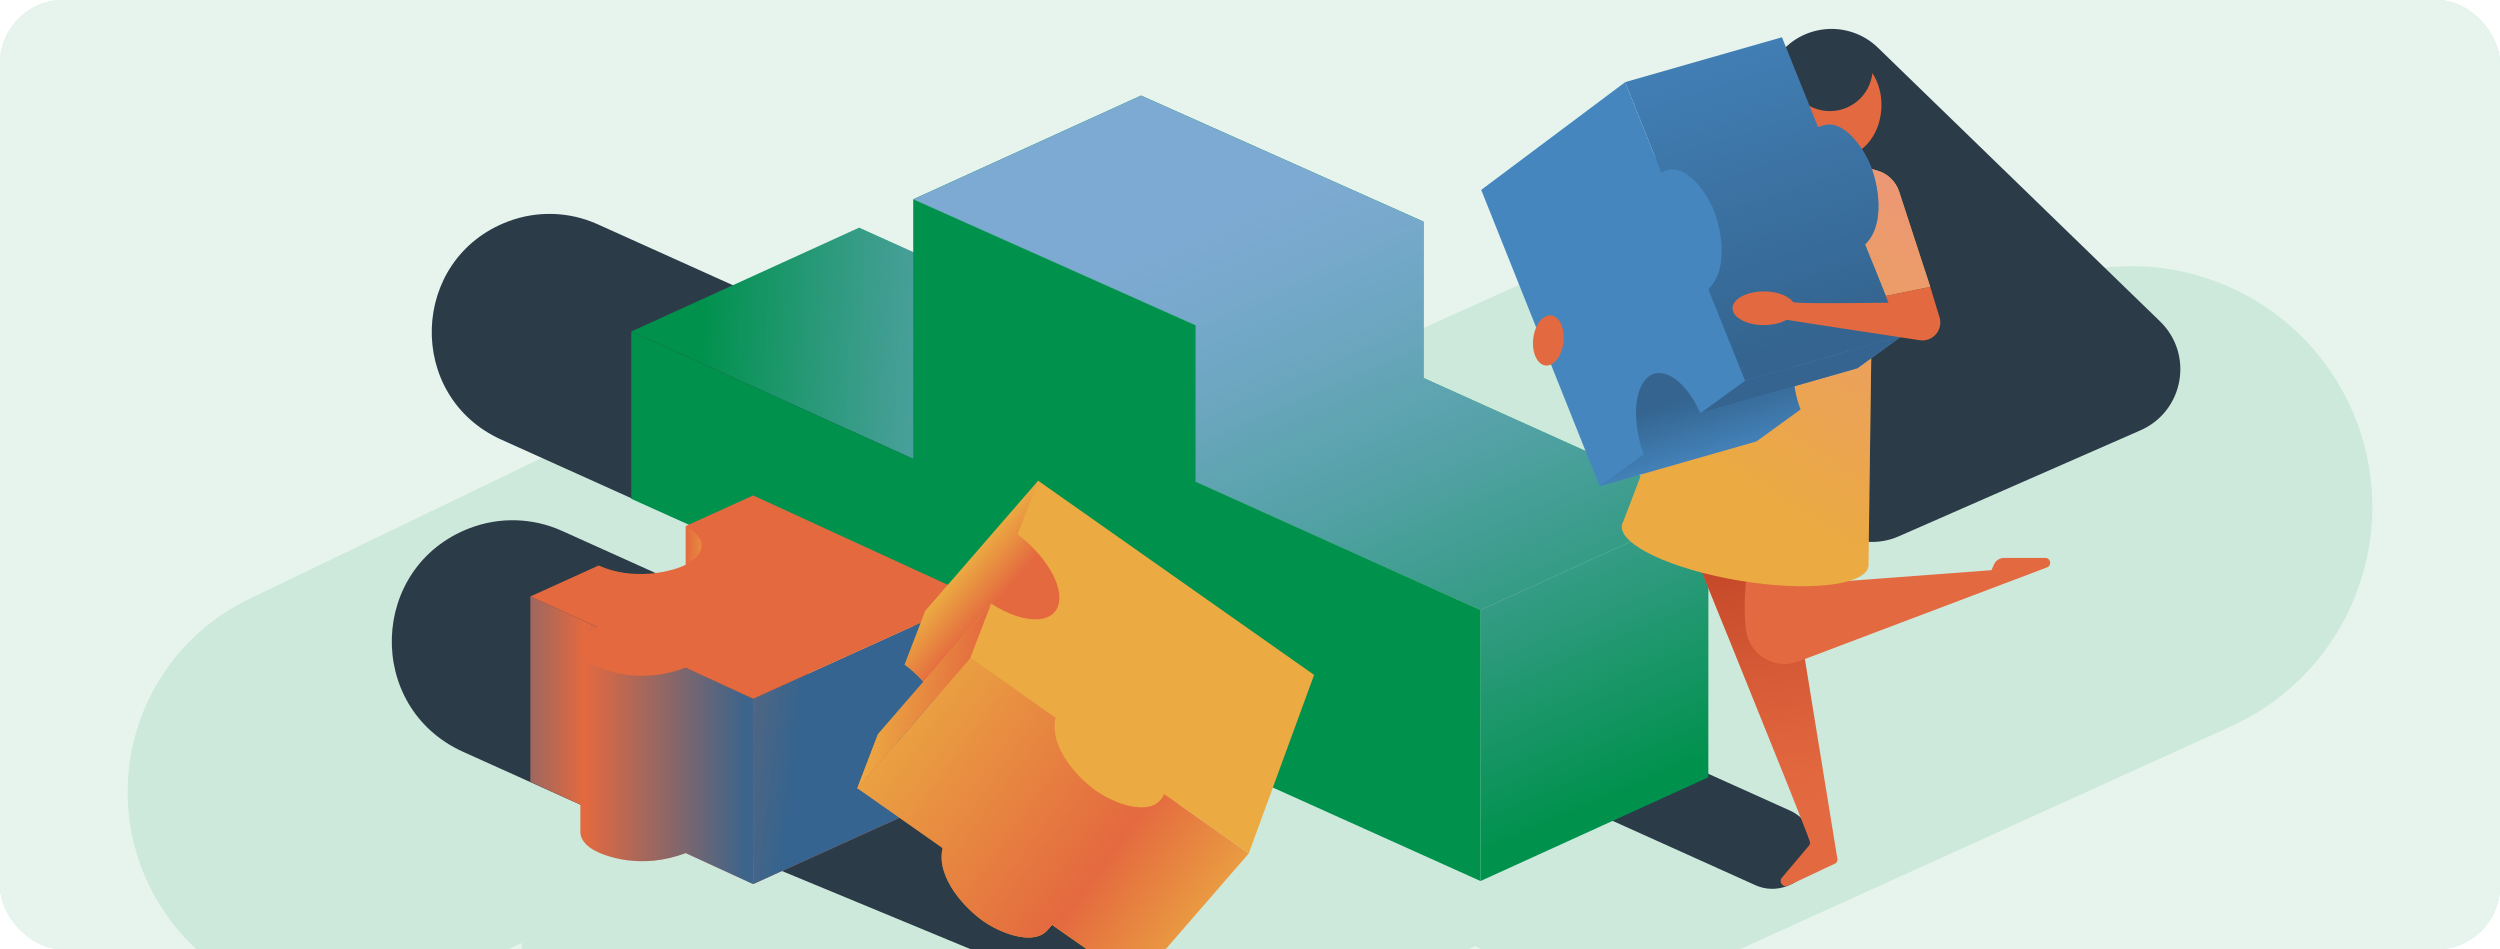 <?xml version="1.0" encoding="UTF-8"?>
<svg id="uuid-ebe98773-20a9-44fc-a63e-b2e340225888" data-name="Mockup Editable" xmlns="http://www.w3.org/2000/svg" xmlns:xlink="http://www.w3.org/1999/xlink" viewBox="0 0 632 240">
  <defs>
    <clipPath id="uuid-73d9a57a-4c70-4150-97b8-39e4be738f1c">
      <rect x="0" width="632" height="240" rx="16" ry="16" fill="#cce9db"/>
    </clipPath>
    <linearGradient id="uuid-38da01f8-ca11-4846-bf55-fa6b131fe2f0" x1="332.556" y1="45.503" x2="401.712" y2="204.563" gradientUnits="userSpaceOnUse">
      <stop offset=".002" stop-color="#7daad2"/>
      <stop offset=".1" stop-color="#7daad2" stop-opacity=".957"/>
      <stop offset=".259" stop-color="#7daad2" stop-opacity=".841"/>
      <stop offset=".461" stop-color="#7daad2" stop-opacity=".652"/>
      <stop offset=".696" stop-color="#7daad2" stop-opacity=".389"/>
      <stop offset=".957" stop-color="#7daad2" stop-opacity=".058"/>
      <stop offset="1" stop-color="#7daad2" stop-opacity="0"/>
    </linearGradient>
    <linearGradient id="uuid-46d133f4-e7ca-47a6-b7b6-4e7f3850f2a2" x1="298.463" y1="60.326" x2="367.619" y2="219.386" xlink:href="#uuid-38da01f8-ca11-4846-bf55-fa6b131fe2f0"/>
    <linearGradient id="uuid-b3c3992b-9302-4f58-8a19-4f51664a6c03" x1="349.006" y1="89.273" x2="463.526" y2="85.076" gradientTransform="translate(640.845) rotate(-180) scale(1 -1)" xlink:href="#uuid-38da01f8-ca11-4846-bf55-fa6b131fe2f0"/>
    <linearGradient id="uuid-3128b70c-8ede-4e52-8b6e-091302eb2b59" x1="623.26" y1="134.388" x2="634.639" y2="204.654" gradientTransform="translate(-186.739)" gradientUnits="userSpaceOnUse">
      <stop offset="0" stop-color="#bf4124"/>
      <stop offset=".255" stop-color="#bf4124" stop-opacity=".671"/>
      <stop offset=".507" stop-color="#bf4124" stop-opacity=".383"/>
      <stop offset=".724" stop-color="#bf4124" stop-opacity=".174"/>
      <stop offset=".895" stop-color="#bf4124" stop-opacity=".047"/>
      <stop offset="1" stop-color="#bf4124" stop-opacity="0"/>
    </linearGradient>
    <linearGradient id="uuid-164a6eb3-5fa3-4650-998b-a0173e46d748" x1="677.336" y1="45.492" x2="626.69" y2="121.781" gradientTransform="translate(-186.739)" gradientUnits="userSpaceOnUse">
      <stop offset="0" stop-color="#ec9679"/>
      <stop offset="1" stop-color="#ec9679" stop-opacity="0"/>
    </linearGradient>
    <linearGradient id="uuid-ea4ae8e4-9a5e-4831-b9f5-337f31402d97" x1="445.508" y1="114.003" x2="440.426" y2="96.497" gradientUnits="userSpaceOnUse">
      <stop offset="0" stop-color="#34648f" stop-opacity="0"/>
      <stop offset="1" stop-color="#34648f"/>
    </linearGradient>
    <linearGradient id="uuid-42e649db-6b39-4477-9e21-287d0741d2ab" x1="429.493" y1="-8.531" x2="458.857" y2="85.774" xlink:href="#uuid-ea4ae8e4-9a5e-4831-b9f5-337f31402d97"/>
    <linearGradient id="uuid-a5574a18-9fb9-4808-aa7e-f6e7a5da757b" x1="378.275" y1="144.969" x2="386.626" y2="144.969" gradientTransform="translate(559.991 2.535) rotate(-179.538) scale(1 -1) skewX(-.462)" gradientUnits="userSpaceOnUse">
      <stop offset="0" stop-color="#e4693f" stop-opacity="0"/>
      <stop offset="1" stop-color="#e4693f"/>
    </linearGradient>
    <linearGradient id="uuid-357e69f6-c6d2-43b2-b8d1-66961a741daa" x1="123.824" y1="176.159" x2="223.399" y2="187.874" gradientUnits="userSpaceOnUse">
      <stop offset="0" stop-color="#34648f" stop-opacity="0"/>
      <stop offset=".786" stop-color="#34648f"/>
      <stop offset="1" stop-color="#34648f"/>
    </linearGradient>
    <linearGradient id="uuid-2a1e7f23-b6ea-4eaf-92fa-f0f0a936b601" x1="219.66" y1="187.132" x2="113.934" y2="187.132" gradientUnits="userSpaceOnUse">
      <stop offset="0" stop-color="#34648f"/>
      <stop offset=".296" stop-color="#34648f" stop-opacity=".952"/>
      <stop offset=".68" stop-color="#34648f" stop-opacity="0"/>
      <stop offset="1" stop-color="#34648f"/>
    </linearGradient>
    <linearGradient id="uuid-2def7bfe-58c4-4dfc-ad00-7c8cfe6f8c2a" x1="32.898" y1="186.972" x2="22.515" y2="180.559" gradientTransform="translate(237.846 -26.664) rotate(8.482)" gradientUnits="userSpaceOnUse">
      <stop offset="0" stop-color="#e4693f"/>
      <stop offset="1" stop-color="#e4693f" stop-opacity="0"/>
    </linearGradient>
    <linearGradient id="uuid-e51957b8-8247-4e97-8b16-06b3dda71917" x1="12.443" y1="201" x2="39.019" y2="201" gradientTransform="translate(237.846 -26.664) rotate(8.482)" gradientUnits="userSpaceOnUse">
      <stop offset="0" stop-color="#e4693f" stop-opacity="0"/>
      <stop offset="1" stop-color="#e4693f"/>
    </linearGradient>
    <linearGradient id="uuid-e432e5de-5785-4896-863d-00d5508246fe" x1="556.76" y1="213.387" x2="458.719" y2="256.176" gradientTransform="translate(809.428 90.422) rotate(-167.574) scale(1 -1)" gradientUnits="userSpaceOnUse">
      <stop offset="0" stop-color="#e4693f" stop-opacity="0"/>
      <stop offset=".66" stop-color="#e4693f"/>
      <stop offset="1" stop-color="#e4693f" stop-opacity="0"/>
    </linearGradient>
  </defs>
  <rect x="0" width="632" height="240" rx="16" ry="16" fill="#cce9db"/>
  <g clip-path="url(#uuid-73d9a57a-4c70-4150-97b8-39e4be738f1c)">
    <rect x="0" width="632" height="240" rx="16" ry="16" fill="#e6f4ed"/>
    <path d="M206.617,307.458c9.839-.132,19.809-2.24,29.352-6.544l207.435-93.535c37.206-16.777,53.768-60.538,36.991-97.745-16.776-37.206-60.538-53.767-97.745-36.991l-207.435,93.535c-37.206,16.777-53.768,60.538-36.991,97.745,12.473,27.664,39.869,43.916,68.394,43.534Z" fill="#cce9db"/>
    <path d="M405.903,249.153c8.602.083,17.358-1.665,25.707-5.455l132.387-60.08c30.619-13.896,44.176-49.982,30.28-80.601-13.896-30.617-49.979-44.176-80.601-30.28l-132.387,60.081c-30.619,13.896-44.176,49.982-30.28,80.601,10.106,22.269,31.951,35.514,54.894,35.735Z" fill="#cce9db"/>
    <path d="M87.15,254.336c7.645-.102,15.39-1.834,22.731-5.372l116.408-56.091c26.924-12.973,38.232-45.316,25.259-72.239-12.973-26.922-45.313-38.232-72.239-25.259l-116.408,56.092c-26.924,12.973-38.232,45.316-25.259,72.239,9.435,19.581,29.117,30.904,49.507,30.631Z" fill="#cce9db"/>
    <g>
      <path d="M311.807,129.128L151.069,56.686c-7.162-3.229-15.314-3.477-22.659-.688h0c-24.86,9.438-25.916,44.215-1.675,55.144l160.12,72.163c7.162,3.229,15.314,3.477,22.659.688l.633-.24c24.626-9.349,25.672-43.799,1.659-54.625Z" fill="#2b3b47"/>
      <path d="M188.906,155.313l-46.85-21.115c-7.348-3.313-15.711-3.567-23.247-.706h0c-25.504,9.683-26.588,45.361-1.718,56.574l46.217,20.829c7.348,3.313,15.711,3.567,23.247.706l.65-.247c25.264-9.592,26.338-44.934,1.702-56.041Z" fill="#2b3b47"/>
      <path d="M452.485,204.906l-56.021-25.248c-2.496-1.125-5.337-1.212-7.897-.24h0c-8.664,3.289-9.032,15.41-.584,19.219l55.806,25.151c2.496,1.125,5.337,1.212,7.897.24l.221-.084c8.583-3.259,8.947-15.265.578-19.038Z" fill="#2b3b47"/>
      <g>
        <polygon points="431.865 127.986 374.267 154.212 374.267 222.727 431.865 196.501 431.865 127.986" fill="#00914d"/>
        <polygon points="431.865 127.986 374.267 154.212 302.275 121.786 359.873 95.561 431.865 127.986" fill="#00914d"/>
        <polygon points="359.873 56.032 359.873 95.561 302.275 121.786 302.275 82.258 359.873 56.032" fill="#00914d"/>
        <polygon points="359.873 56.032 302.275 82.258 230.864 50.386 288.462 24.16 359.873 56.032" fill="#00914d"/>
        <polygon points="288.462 89.78 230.864 116.005 159.59 83.795 217.189 57.57 288.462 89.78" fill="#00914d"/>
        <polygon points="359.873 95.561 431.865 127.986 431.865 196.501 374.267 222.727 374.267 154.212 302.275 121.786 359.873 95.561" fill="url(#uuid-38da01f8-ca11-4846-bf55-fa6b131fe2f0)"/>
        <polygon points="288.462 24.16 359.873 56.032 359.873 95.561 302.275 121.786 302.275 82.258 230.864 50.386 288.462 24.16" fill="url(#uuid-46d133f4-e7ca-47a6-b7b6-4e7f3850f2a2)"/>
        <polygon points="288.462 89.78 230.864 116.005 159.59 83.795 217.189 57.57 288.462 89.78" fill="url(#uuid-b3c3992b-9302-4f58-8a19-4f51664a6c03)"/>
        <polygon points="302.275 82.258 302.275 121.786 374.267 154.212 374.267 222.727 159.59 126.096 159.59 83.795 230.864 116.005 230.864 50.386 302.275 82.258" fill="#00914d"/>
      </g>
      <g>
        <path d="M541.107,108.785l-61.081,26.786c-10.436,4.576-22.31-2.311-23.519-13.641l-10.244-95.982c-.52-4.873,1.107-9.731,4.458-13.307h0c6.44-6.874,17.265-7.132,24.026-.573l71.325,69.196c8.59,8.334,5.995,22.715-4.965,27.522Z" fill="#2b3b47"/>
        <g>
          <path d="M457.526,212.769c-1.438-4.708-38.326-95.335-38.326-95.335l28.037-6.179,17.294,106.092c-.007.411-.248.783-.619.959l-11.889,5.601c-1.274.601-2.469-.957-1.559-2.032l6.852-8.103c.237-.281.318-.653.211-1.005" fill="#e36940"/>
          <path d="M457.526,212.769c-1.438-4.708-38.326-95.335-38.326-95.335l28.037-6.179,17.294,106.092c-.007.411-.248.783-.619.959l-11.889,5.601c-1.274.601-2.469-.957-1.559-2.032l6.852-8.103c.237-.281.318-.653.211-1.005" fill="url(#uuid-3128b70c-8ede-4e52-8b6e-091302eb2b59)"/>
        </g>
        <path d="M441.408,159.329c-1.845-13.954,3.994-36.564,7.486-48.359,1.36-4.593,5.538-7.772,10.327-7.854h0c6.937-.119,12.239,6.154,10.967,12.974l-5.777,30.973,39.032-2.923.624-1.426c.443-1.012,1.443-1.666,2.547-1.666h10.442c1.368,0,1.717,1.894.44,2.382l-62.931,23.817c-5.913,2.201-12.33-1.663-13.158-7.919" fill="#e36940"/>
        <path d="M476.713,74.805l11.253-2.299-7.86-24.063c-.845-2.588-2.926-4.583-5.547-5.319l-13.471-3.784-13.488,3.687c-2.46.672-4.416,2.537-5.207,4.961l-32.018,83.813c-.183.304-.31.622-.366.957-.813,4.876,12.486,11.155,29.703,14.026,17.218,2.871,31.834,1.245,32.647-3.631.045-.27.04-.545,0-.822l1.007-75.864,3.346,8.337Z" fill="#ebaa42"/>
        <path d="M476.713,74.805l11.253-2.299-7.86-24.063c-.845-2.588-2.926-4.583-5.547-5.319l-13.471-3.784-13.488,3.687c-2.46.672-4.416,2.537-5.207,4.961l-32.018,83.813c-.183.304-.31.622-.366.957-.813,4.876,12.486,11.155,29.703,14.026,17.218,2.871,31.834,1.245,32.647-3.631.045-.27.04-.545,0-.822l1.007-75.864,3.346,8.337Z" fill="url(#uuid-164a6eb3-5fa3-4650-998b-a0173e46d748)"/>
        <path d="M457.835,31.435h8.467v11.216c0,2.337-1.897,4.234-4.234,4.234h0c-2.337,0-4.234-1.897-4.234-4.234v-11.216h0Z" transform="translate(48.094 -169.804) rotate(21.939)" fill="#e36940"/>
        <ellipse cx="465.68" cy="26.894" rx="12.696" ry="9.949" transform="translate(411.845 490.233) rotate(-86.678)" fill="#e36940"/>
        <path d="M451.761,17.26c0,5.979,4.847,10.826,10.826,10.826s10.826-4.847,10.826-10.826v-4.17h-21.652v4.17Z" fill="#2b3b47"/>
        <g>
          <path d="M414.088,36.665l-9.695,86.26,39.636-11.338,11.142-8.091c-1.5-3.605-3.52-13.343.063-18.391,3.409-4.802,10.093-1.308,14.254,7.994l11.28-8.191-66.68-48.244Z" fill="#4586bf"/>
          <path d="M414.088,36.665l-9.695,86.26,39.636-11.338,11.142-8.091c-1.5-3.605-3.52-13.343.063-18.391,3.409-4.802,10.093-1.308,14.254,7.994l11.28-8.191-66.68-48.244Z" fill="url(#uuid-ea4ae8e4-9a5e-4831-b9f5-337f31402d97)"/>
          <polygon points="429.852 104.438 469.488 93.1 480.768 84.909 441.132 96.247 429.852 104.438" fill="#4586bf"/>
          <path d="M410.839,20.767l30.293,75.48,39.636-11.338-9.277-23.116c5.319-5.074,3.336-15.62,1.074-20.682-2.071-4.635-6.914-10.962-11.596-9.382l-.001-.004-1.385.396-9.107-22.692-39.636,11.338Z" fill="#4586bf"/>
          <polygon points="429.852 104.438 469.488 93.1 480.768 84.909 441.132 96.247 429.852 104.438" fill="#34648f"/>
          <path d="M410.839,20.767l30.293,75.48,39.636-11.338-9.277-23.116c5.319-5.074,3.336-15.62,1.074-20.682-2.071-4.635-6.914-10.962-11.596-9.382l-.001-.004-1.385.396-9.107-22.692-39.636,11.338Z" fill="url(#uuid-42e649db-6b39-4477-9e21-287d0741d2ab)"/>
          <path d="M431.854,73.131c5.319-5.074,3.336-15.62,1.074-20.682-2.261-5.062-7.829-12.149-12.884-8.742l-9.206-22.939-36.387,27.236,29.941,74.922,11.142-8.091c-1.5-3.605-3.52-13.343.063-18.391,3.409-4.802,10.093-1.308,14.254,7.994l11.28-8.191-9.277-23.116Z" fill="#4586bf"/>
        </g>
        <g>
          <path d="M476.713,74.805l.689,1.716s-21.753.32-23.723-.074c-1.971-.393-9.853-1.576-11.035-1.182-1.183.394,5.123,2.365,3.152,2.365s-7.488.393-7.488.393c0,0,4.73,4.73,13.005,2.759,5.033.839,23.615,3.658,33.984,5.225,3.304.499,5.988-2.621,5.013-5.816l-2.344-7.686-11.253,2.299Z" fill="#e36940"/>
          <path d="M453.833,77.927c0,2.348-3.548,4.253-7.924,4.253s-7.925-1.905-7.925-4.253,3.549-4.253,7.925-4.253,7.924,1.905,7.924,4.253" fill="#e36940"/>
        </g>
        <ellipse cx="391.416" cy="86.06" rx="6.368" ry="3.845" transform="translate(262.694 465.591) rotate(-83.665)" fill="#e36940"/>
      </g>
      <path d="M280.79,216.924l-95.125-39.415c-4.239-1.757-9.002-1.756-13.24.003h0c-14.343,5.954-14.338,26.273.008,32.22l94.76,39.264c4.239,1.757,9.002,1.756,13.24-.003l.365-.152c14.208-5.898,14.203-26.026-.008-31.917Z" fill="#2b3b47"/>
      <g>
        <path d="M190.401,193.161v-16.527s-17.07-7.841-17.07-7.841h0l-22.371-10.277-16.86-7.745v46.861s12.62,5.797,12.62,5.797v6.913c-.029,1.877,1.565,3.456,3.047,4.35,3.139,1.892,12.399,5.19,23.564.961l17.07,7.841v-30.334Z" fill="#e4693f"/>
        <polygon points="173.365 132.973 173.365 155.796 181.716 135.979 173.365 132.973" fill="#ebab42"/>
        <polygon points="173.365 132.973 173.365 155.796 181.716 135.979 173.365 132.973" fill="url(#uuid-a5574a18-9fb9-4808-aa7e-f6e7a5da757b)"/>
        <polygon points="246.703 151.113 246.703 197.974 190.401 223.494 190.401 176.633 246.703 151.113" fill="#e4693f"/>
        <polygon points="246.703 151.113 246.703 197.974 190.401 223.494 190.401 176.633 246.703 151.113" fill="url(#uuid-357e69f6-c6d2-43b2-b8d1-66961a741daa)"/>
        <path d="M190.401,193.161v-16.527s-17.07-7.841-17.07-7.841h0l-22.371-10.277-16.86-7.745v46.861s12.62,5.797,12.62,5.797v6.913c-.029,1.877,1.565,3.456,3.047,4.35,3.139,1.892,12.399,5.19,23.564.961l17.07,7.841v-30.334Z" fill="url(#uuid-2a1e7f23-b6ea-4eaf-92fa-f0f0a936b601)"/>
        <path d="M150.96,158.515c-6.95,3.818-3.882,7.694-1.193,9.315,3.139,1.892,12.399,5.19,23.564.961l17.07,7.841,56.302-25.52-56.302-25.863-17.037,7.722c7.499,4.419,2.863,8.551-.793,10.158-3.074,1.351-12.453,3.76-21.239-.171l-17.233,7.811,16.86,7.745Z" fill="#e4693f"/>
      </g>
      <g>
        <path d="M303.635,203.53l-41.188-82.003-28.566,32.915-5.201,13.596c3.409,2.328,10.818,9.788,10.556,16.327-.249,6.221-8.186,6.983-17.239,1.144l-5.265,13.765,86.903,4.257Z" fill="#ebaa42"/>
        <path d="M303.635,203.53l-41.188-82.003-28.566,32.915-5.201,13.596c3.409,2.328,10.818,9.788,10.556,16.327-.249,6.221-8.186,6.983-17.239,1.144l-5.265,13.765,86.903,4.257Z" fill="url(#uuid-2def7bfe-58c4-4dfc-ad00-7c8cfe6f8c2a)"/>
        <polygon points="250.563 152.594 221.997 185.508 216.732 199.273 245.298 166.358 250.563 152.594" fill="#ebaa42"/>
        <path d="M315.686,215.737l-70.388-49.379-28.566,32.915,21.557,15.123c-1.784,7.564,6.059,15.761,10.983,18.94,4.509,2.911,12.45,5.721,15.686,1.619l.003.003.998-1.15,21.161,14.845,28.566-32.915Z" fill="#ebaa42"/>
        <polygon points="250.563 152.594 221.997 185.508 216.732 199.273 245.298 166.358 250.563 152.594" fill="url(#uuid-e51957b8-8247-4e97-8b16-06b3dda71917)"/>
        <path d="M315.686,215.737l-70.388-49.379-28.566,32.915,21.557,15.123c-1.784,7.564,6.059,15.761,10.983,18.94,4.509,2.911,12.45,5.721,15.686,1.619l.003.003.998-1.15,21.161,14.845,28.566-32.915Z" fill="url(#uuid-e432e5de-5785-4896-863d-00d5508246fe)"/>
        <path d="M266.855,181.481c-1.784,7.564,6.059,15.761,10.983,18.94,4.924,3.179,13.945,6.244,16.457.309l21.392,15.007,16.515-45.122-69.754-49.088-5.201,13.596c3.409,2.328,10.818,9.788,10.556,16.327-.249,6.221-8.186,6.983-17.239,1.144l-5.265,13.765,21.557,15.123Z" fill="#ebaa42"/>
      </g>
    </g>
  </g>
</svg>